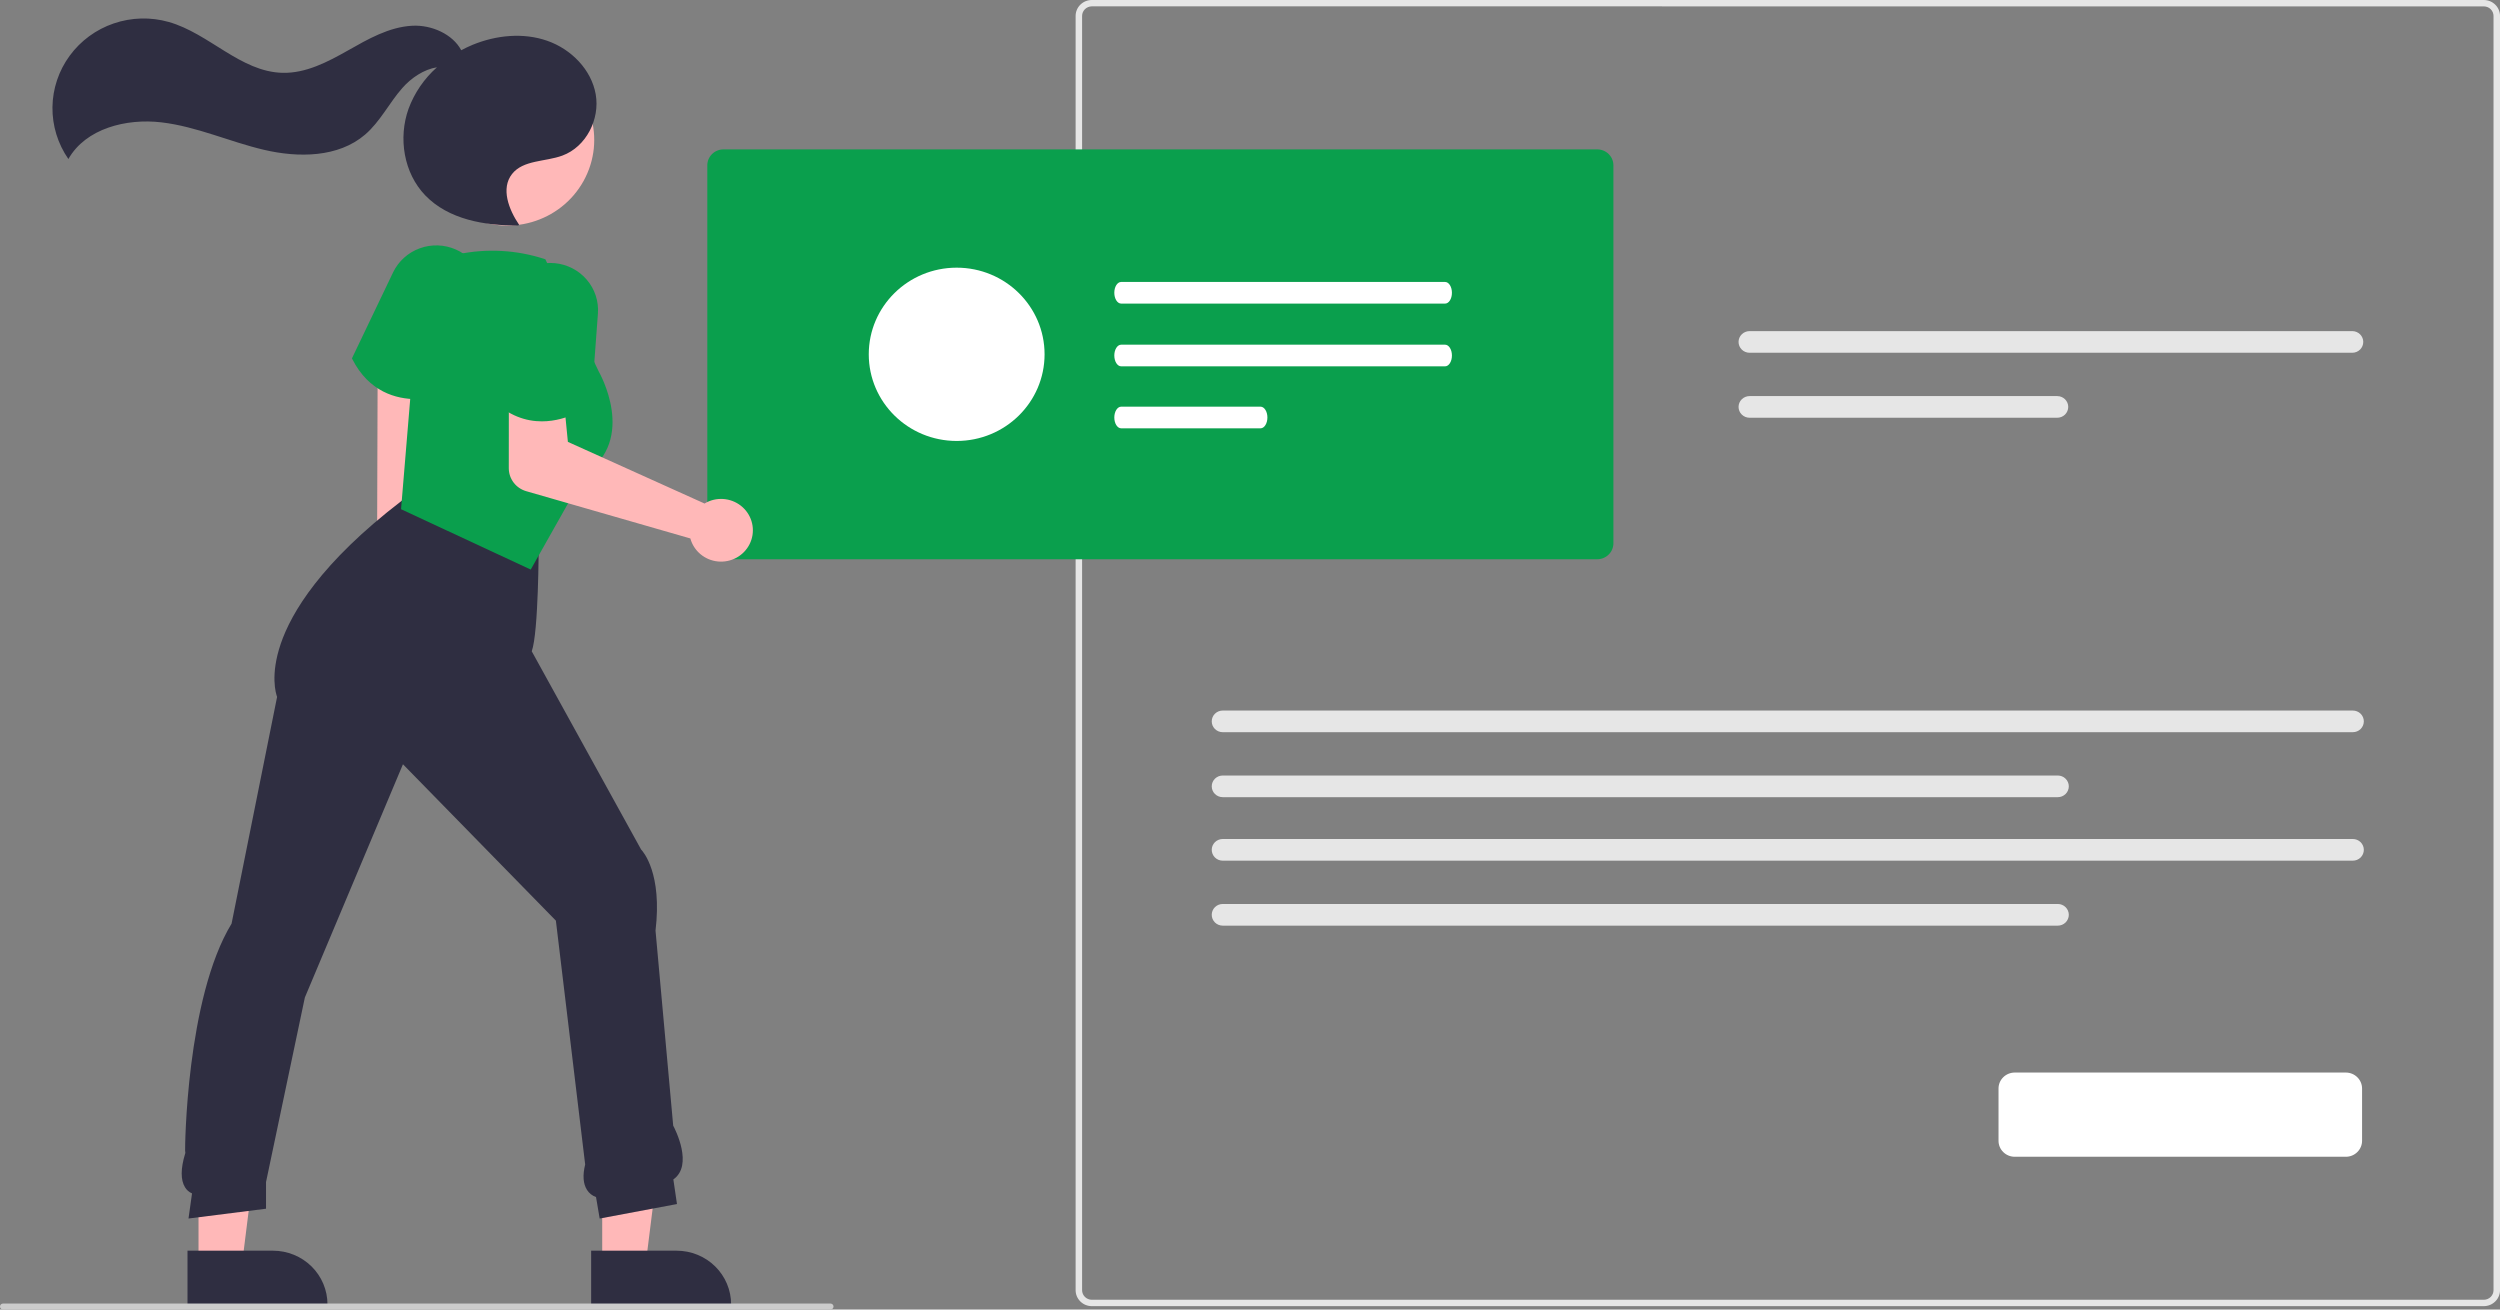 <svg width="105" height="55" viewBox="0 0 105 55" fill="none" xmlns="http://www.w3.org/2000/svg">
<rect x="0" y="0" width="105" height="55" fill="#808080" stroke="none"/>
<path d="M104.321 54.858H45.855C45.675 54.858 45.502 54.787 45.375 54.661C45.248 54.536 45.176 54.366 45.176 54.188V0.67C45.176 0.492 45.248 0.322 45.375 0.196C45.502 0.071 45.675 0 45.855 0H104.321C104.501 0 104.674 0.071 104.801 0.196C104.929 0.322 105 0.492 105.001 0.67V54.188C105 54.365 104.929 54.536 104.801 54.661C104.674 54.787 104.501 54.858 104.321 54.858V54.858ZM45.855 0.267C45.747 0.268 45.644 0.31 45.568 0.385C45.491 0.461 45.448 0.563 45.448 0.669V54.188C45.448 54.294 45.491 54.396 45.568 54.472C45.644 54.547 45.747 54.589 45.855 54.59H104.321C104.429 54.589 104.533 54.547 104.609 54.472C104.685 54.396 104.728 54.294 104.728 54.188V0.67C104.728 0.563 104.685 0.461 104.609 0.386C104.533 0.311 104.429 0.269 104.321 0.268L45.855 0.267Z" fill="#E6E6E6"/>
<path d="M73.481 13.907C73.359 13.907 73.241 13.955 73.155 14.04C73.068 14.125 73.019 14.241 73.019 14.361C73.019 14.482 73.068 14.598 73.155 14.683C73.241 14.768 73.359 14.816 73.481 14.816H98.796C98.918 14.816 99.035 14.768 99.122 14.683C99.209 14.598 99.257 14.482 99.257 14.361C99.257 14.241 99.209 14.125 99.122 14.04C99.035 13.955 98.918 13.907 98.796 13.907H73.481Z" fill="#E6E6E6"/>
<path d="M73.481 16.636C73.359 16.636 73.241 16.684 73.155 16.769C73.068 16.854 73.019 16.97 73.019 17.09C73.019 17.211 73.068 17.327 73.155 17.412C73.241 17.497 73.359 17.545 73.481 17.545H86.405C86.527 17.545 86.644 17.497 86.731 17.412C86.817 17.327 86.866 17.211 86.866 17.09C86.866 16.97 86.817 16.854 86.731 16.769C86.644 16.684 86.527 16.636 86.405 16.636H73.481Z" fill="#E6E6E6"/>
<path d="M51.354 29.843C51.232 29.843 51.114 29.891 51.028 29.976C50.941 30.061 50.893 30.177 50.893 30.297C50.893 30.418 50.941 30.534 51.028 30.619C51.114 30.704 51.232 30.752 51.354 30.752H98.819C98.942 30.752 99.059 30.704 99.146 30.619C99.232 30.534 99.281 30.418 99.281 30.297C99.281 30.177 99.232 30.061 99.146 29.976C99.059 29.891 98.942 29.843 98.819 29.843H51.354Z" fill="#E6E6E6"/>
<path d="M51.354 32.572C51.232 32.572 51.114 32.62 51.028 32.705C50.941 32.79 50.893 32.906 50.893 33.026C50.893 33.147 50.941 33.263 51.028 33.348C51.114 33.433 51.232 33.481 51.354 33.481H86.428C86.551 33.481 86.668 33.433 86.754 33.348C86.841 33.263 86.89 33.147 86.89 33.026C86.89 32.906 86.841 32.79 86.754 32.705C86.668 32.62 86.551 32.572 86.428 32.572H51.354Z" fill="#E6E6E6"/>
<path d="M51.354 35.238C51.232 35.238 51.114 35.286 51.028 35.371C50.941 35.457 50.893 35.572 50.893 35.693C50.893 35.814 50.941 35.929 51.028 36.015C51.114 36.1 51.232 36.148 51.354 36.148H98.819C98.942 36.148 99.059 36.1 99.146 36.015C99.232 35.929 99.281 35.814 99.281 35.693C99.281 35.572 99.232 35.457 99.146 35.371C99.059 35.286 98.942 35.238 98.819 35.238H51.354Z" fill="#E6E6E6"/>
<path d="M51.354 37.967C51.232 37.967 51.114 38.015 51.028 38.1C50.941 38.186 50.893 38.301 50.893 38.422C50.893 38.543 50.941 38.658 51.028 38.744C51.114 38.829 51.232 38.877 51.354 38.877H86.428C86.551 38.877 86.668 38.829 86.754 38.744C86.841 38.658 86.89 38.543 86.89 38.422C86.89 38.301 86.841 38.186 86.754 38.1C86.668 38.015 86.551 37.967 86.428 37.967H51.354Z" fill="#E6E6E6"/>
<path d="M67.084 23.488H30.387C30.206 23.488 30.034 23.417 29.906 23.291C29.779 23.166 29.707 22.995 29.707 22.818V6.944C29.707 6.766 29.779 6.596 29.906 6.47C30.034 6.345 30.206 6.274 30.387 6.274H67.084C67.264 6.274 67.437 6.345 67.564 6.47C67.692 6.596 67.763 6.766 67.763 6.944V22.818C67.763 22.995 67.692 23.166 67.564 23.291C67.437 23.417 67.264 23.488 67.084 23.488Z" fill="#0A9F4D"/>
<path d="M98.527 48.584H84.617C84.437 48.584 84.264 48.513 84.137 48.387C84.009 48.262 83.938 48.092 83.938 47.914V45.717C83.938 45.54 84.009 45.369 84.137 45.244C84.264 45.118 84.437 45.048 84.617 45.047H98.527C98.707 45.048 98.88 45.118 99.007 45.244C99.135 45.369 99.207 45.54 99.207 45.717V47.914C99.207 48.092 99.135 48.262 99.007 48.387C98.88 48.513 98.707 48.584 98.527 48.584Z" fill="white"/>
<path d="M16.095 26.866C15.496 26.425 15.32 25.601 15.702 25.025C15.74 24.969 15.783 24.916 15.831 24.867L15.869 13.14L17.637 13.465L17.715 24.999C18.118 25.46 18.2 26.131 17.873 26.622C17.491 27.198 16.695 27.307 16.095 26.866Z" fill="#FFB8B8"/>
<path d="M25.293 53.116L27.116 53.116L27.984 46.184L25.293 46.184L25.293 53.116Z" fill="#FFB8B8"/>
<path d="M24.828 52.529L28.419 52.529H28.419C29.026 52.529 29.608 52.767 30.037 53.189C30.466 53.612 30.707 54.186 30.707 54.784V54.858L24.828 54.858L24.828 52.529Z" fill="#2F2E41"/>
<path d="M8.338 53.116L10.162 53.116L11.029 46.184L8.338 46.184L8.338 53.116Z" fill="#FFB8B8"/>
<path d="M7.875 52.529L11.466 52.529H11.466C12.073 52.529 12.655 52.767 13.084 53.189C13.513 53.612 13.754 54.186 13.754 54.784V54.858L7.875 54.858L7.875 52.529Z" fill="#2F2E41"/>
<path d="M25.186 51.179L25.033 50.276C24.876 50.222 24.742 50.116 24.655 49.977C24.491 49.721 24.465 49.362 24.577 48.908L23.347 38.667L16.924 32.099L12.804 41.895L11.173 49.646V50.766L7.917 51.178L8.065 50.123C7.94 50.07 7.837 49.979 7.769 49.863C7.582 49.556 7.585 49.08 7.777 48.449L7.785 48.422L7.775 48.328C7.767 48.261 7.816 41.93 9.726 38.793L11.638 29.269C11.588 29.135 11.343 28.354 11.793 27.034C12.237 25.732 13.478 23.634 16.87 21.035L16.882 21.026L16.897 21.023C16.934 21.015 20.676 20.282 22.611 22.776L22.625 22.793V22.814C22.625 22.969 22.621 26.558 22.333 27.354L26.925 35.677C27.015 35.77 27.818 36.684 27.532 39.087L28.274 47.276C28.359 47.436 29.127 48.94 28.281 49.536L28.433 50.57L25.186 51.179Z" fill="#2F2E41"/>
<path d="M17.505 16.764C16.642 16.764 15.496 16.463 14.795 15.079L14.781 15.052L16.509 11.441C16.733 10.973 17.134 10.611 17.626 10.43C18.117 10.25 18.661 10.267 19.141 10.477C19.62 10.687 19.998 11.073 20.192 11.554C20.386 12.034 20.381 12.57 20.179 13.048L18.685 16.578L18.659 16.587C18.286 16.706 17.896 16.765 17.505 16.764Z" fill="#0A9F4D"/>
<path d="M22.291 23.922L16.844 21.387L17.593 12.382L18.958 10.738L19.222 10.682C20.438 10.425 21.7 10.494 22.88 10.882L22.905 10.89L25.148 15.605C25.162 15.629 26.779 18.443 24.544 19.927L22.291 23.922Z" fill="#0A9F4D"/>
<path d="M29.779 21.053C29.714 21.079 29.651 21.111 29.591 21.148L23.851 18.559L23.704 17.055L21.371 16.977L21.369 19.666C21.369 19.883 21.44 20.094 21.572 20.268C21.704 20.442 21.89 20.569 22.102 20.63L28.995 22.615C29.066 22.874 29.215 23.104 29.422 23.277C29.629 23.45 29.884 23.556 30.154 23.582C30.424 23.608 30.696 23.553 30.933 23.423C31.171 23.293 31.362 23.095 31.482 22.856C31.603 22.616 31.646 22.346 31.607 22.081C31.568 21.817 31.448 21.57 31.263 21.374C31.078 21.178 30.837 21.043 30.572 20.985C30.307 20.928 30.03 20.951 29.779 21.053L29.779 21.053Z" fill="#FFB8B8"/>
<path d="M22.759 17.697C22.105 17.697 21.367 17.474 20.659 16.776L20.637 16.754L21.116 12.79C21.177 12.277 21.441 11.807 21.85 11.483C22.258 11.158 22.779 11.004 23.302 11.053C23.824 11.103 24.306 11.352 24.644 11.747C24.983 12.142 25.151 12.652 25.113 13.168L24.83 16.983L24.808 17C24.795 17.011 23.907 17.697 22.759 17.697Z" fill="#0A9F4D"/>
<path d="M24.51 7.601C25.477 5.856 24.827 3.669 23.057 2.715C21.287 1.761 19.067 2.402 18.1 4.147C17.132 5.892 17.783 8.079 19.553 9.033C21.323 9.987 23.542 9.346 24.51 7.601Z" fill="#FFB8B8"/>
<path d="M25.021 3.966C24.84 2.927 23.994 2.066 22.985 1.713C21.977 1.361 20.84 1.476 19.853 1.881C19.689 1.949 19.528 2.026 19.372 2.11C19.011 1.432 18.126 1.039 17.317 1.081C16.34 1.132 15.457 1.642 14.608 2.123C13.759 2.603 12.848 3.081 11.869 3.059C10.1 3.018 8.785 1.402 7.084 0.922C6.327 0.708 5.521 0.73 4.777 0.984C4.033 1.238 3.387 1.712 2.926 2.342C2.465 2.971 2.213 3.726 2.203 4.502C2.194 5.278 2.427 6.038 2.872 6.679C3.598 5.397 5.302 4.964 6.781 5.139C8.259 5.313 9.637 5.952 11.086 6.292C12.535 6.633 14.212 6.618 15.334 5.653C15.971 5.106 16.345 4.323 16.899 3.695C17.273 3.27 17.807 2.911 18.352 2.826C17.815 3.303 17.405 3.902 17.158 4.572C16.721 5.796 16.955 7.266 17.862 8.207C18.834 9.216 20.36 9.485 21.771 9.469L21.801 9.439C21.369 8.801 21.028 7.917 21.504 7.31C21.973 6.712 22.9 6.8 23.619 6.535C24.621 6.166 25.202 5.005 25.021 3.966Z" fill="#2F2E41"/>
<path d="M34.881 55H0.127C0.094 55 0.061 54.987 0.037 54.963C0.013 54.94 0 54.908 0 54.874C0 54.841 0.013 54.809 0.037 54.786C0.061 54.762 0.094 54.749 0.127 54.749H34.881C34.915 54.749 34.947 54.762 34.971 54.786C34.995 54.809 35.008 54.841 35.008 54.874C35.008 54.908 34.995 54.94 34.971 54.963C34.947 54.987 34.915 55 34.881 55Z" fill="#CCCCCC"/>
<path d="M47.089 11.842C46.929 11.842 46.8 12.046 46.801 12.297C46.801 12.548 46.93 12.751 47.089 12.751H60.694C60.853 12.751 60.982 12.547 60.981 12.296C60.981 12.045 60.852 11.842 60.694 11.842H47.089Z" fill="white"/>
<path d="M47.089 14.477C46.929 14.477 46.8 14.681 46.801 14.932C46.801 15.183 46.93 15.386 47.089 15.386H60.694C60.853 15.386 60.982 15.181 60.981 14.93C60.981 14.68 60.852 14.477 60.694 14.477H47.089Z" fill="white"/>
<path d="M47.089 17.08C46.929 17.081 46.8 17.285 46.801 17.536C46.801 17.786 46.93 17.989 47.089 17.99H52.943C53.102 17.989 53.231 17.785 53.231 17.534C53.231 17.284 53.102 17.081 52.943 17.08H47.089Z" fill="white"/>
<path d="M40.18 18.52C42.219 18.52 43.872 16.891 43.872 14.881C43.872 12.871 42.219 11.242 40.18 11.242C38.141 11.242 36.488 12.871 36.488 14.881C36.488 16.891 38.141 18.52 40.18 18.52Z" fill="white"/>
</svg>
